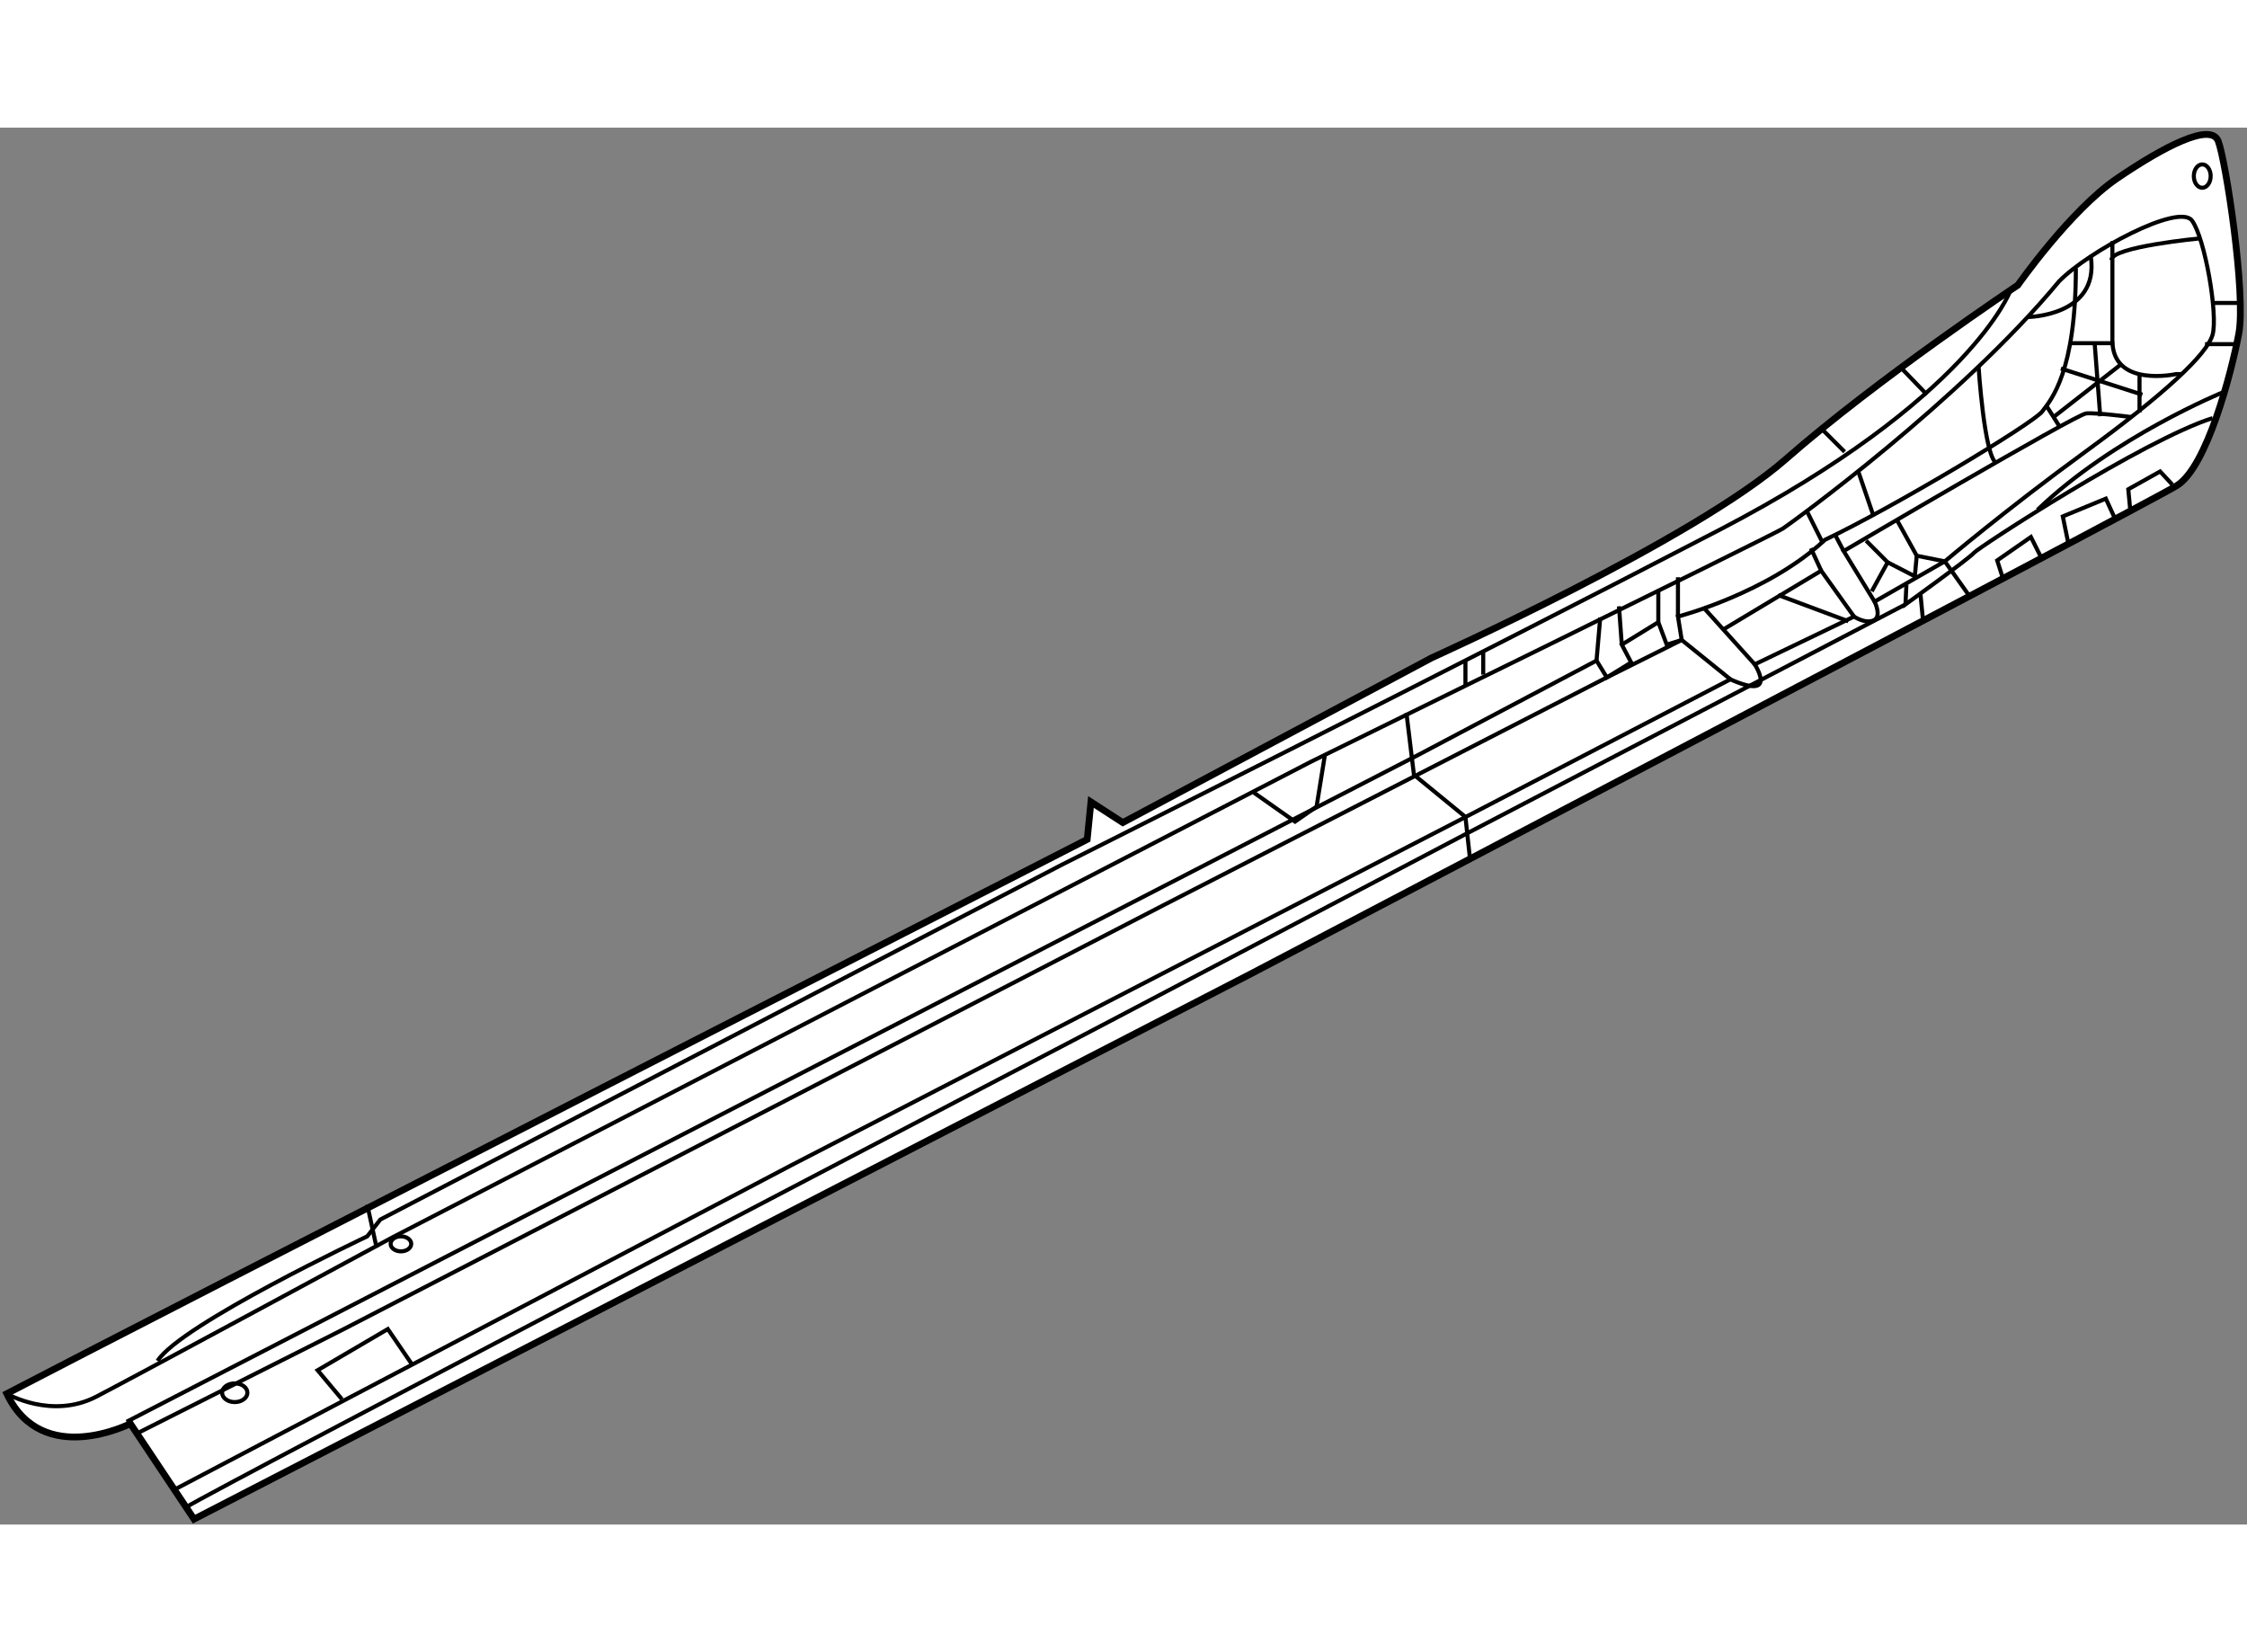 <?xml version="1.0" encoding="utf-8"?>
<!-- Generator: Adobe Illustrator 15.1.0, SVG Export Plug-In . SVG Version: 6.00 Build 0)  -->
<!DOCTYPE svg PUBLIC "-//W3C//DTD SVG 1.1//EN" "http://www.w3.org/Graphics/SVG/1.1/DTD/svg11.dtd">
<svg version="1.1" xmlns="http://www.w3.org/2000/svg" xmlns:xlink="http://www.w3.org/1999/xlink" x="0px" y="0px" width="244.8px"
	 height="180px" viewBox="67.505 75.382 165.713 103.018" enable-background="new 0 0 244.8 180" xml:space="preserve">
	
<rect x="67.505" y="75.382" width="165.713" height="103.018" fill="#808080" stroke="none"/>
	
<g><path fill="#FFFFFF" stroke="#000000" stroke-width="0.5" d="M77.12,170.958c0,0-6.491,3.315-9.114-2.21
			c8.699-4.557,79.678-40.876,79.678-40.876l0.277-2.763l2.348,1.522l22.785-12.153c0,0,19.332-8.7,26.099-14.638
			c6.767-5.938,17.124-12.843,17.124-12.843s3.867-5.523,7.32-7.872c3.449-2.347,6.902-4.142,7.454-2.762
			c0.556,1.382,2.074,11.324,1.519,14.225c-0.552,2.899-2.346,9.804-4.556,11.184c-2.21,1.38-68.356,36.042-68.356,36.042
			L81.814,178L77.12,170.958z"></path><path fill="none" stroke="#000000" stroke-width="0.3" d="M230.539,78.953c0,0.478-0.277,0.862-0.621,0.862
			c-0.342,0-0.622-0.384-0.622-0.862c0-0.477,0.28-0.862,0.622-0.862C230.262,78.091,230.539,78.476,230.539,78.953z"></path><path fill="none" stroke="#000000" stroke-width="0.3" d="M85.75,168.68c0,0.38-0.418,0.689-0.933,0.689
			c-0.515,0-0.932-0.309-0.932-0.689c0-0.383,0.417-0.691,0.932-0.691C85.332,167.988,85.75,168.297,85.75,168.68z"></path><path fill="none" stroke="#000000" stroke-width="0.3" d="M97.833,157.701c0,0.305-0.341,0.552-0.76,0.552
			c-0.42,0-0.76-0.247-0.76-0.552c0-0.307,0.34-0.555,0.76-0.555C97.493,157.147,97.833,157.395,97.833,157.701z"></path><path fill="none" stroke="#000000" stroke-width="0.3" d="M68.005,168.748c0,0,3.314,1.934,6.628,0.207
			c3.314-1.727,21.819-11.738,21.819-11.738l67.734-35.074c0,0,34.179-16.777,34.8-17.193c0.621-0.414,13.048-9.392,20.366-18.228
			c2.145-2.211,8.841-5.802,9.809-4.488c0.963,1.311,1.93,6.973,1.518,8.423c-0.415,1.451-3.522,4.351-9.392,8.631
			c-5.869,4.28-10.355,8.079-10.355,8.079l-5.179,2.968c0,0,0.553,1.105-0.069,1.381c-0.622,0.278-1.448-0.276-1.448-0.276
			l-7.321,3.522c0,0,0.76,1.174,0.275,1.518c-0.483,0.346-2.07-0.413-2.07-0.413l-19.126,9.943L125.866,151.9l-45.433,23.89"></path><path fill="none" stroke="#000000" stroke-width="0.3" d="M76.843,170.82l47.712-24.649l47.642-24.581l13.05-6.905l0.76,1.242
			l1.794-1.104l-0.69-1.313l2.693-1.657l0.621,1.657l1.104-0.346l-0.276-1.726c0,0,6.629-1.725,10.84-5.661
			c4.971-2.348,15.329-8.562,16.019-9.459c0.691-0.896,2.485-2.969,2.485-10.563"></path><path fill="none" stroke="#000000" stroke-width="0.3" d="M223.291,83.752c0,0,0,3.798,0,7.318c0,3.522,4.693,2.485,4.693,2.485
			h0.415"></path><path fill="none" stroke="#000000" stroke-width="0.3" d="M229.781,83.544c0,0-6.561,0.621-6.561,1.589"></path><line fill="none" stroke="#000000" stroke-width="0.3" x1="220.184" y1="91.277" x2="223.428" y2="91.277"></line><line fill="none" stroke="#000000" stroke-width="0.3" x1="225.291" y1="93.556" x2="225.291" y2="96.387"></line><line fill="none" stroke="#000000" stroke-width="0.3" x1="230.745" y1="88.309" x2="232.818" y2="88.309"></line><line fill="none" stroke="#000000" stroke-width="0.3" x1="230.124" y1="91.347" x2="232.609" y2="91.347"></line><path fill="none" stroke="#000000" stroke-width="0.3" d="M215.764,87.412c0,0-2.968,8.01-21.404,17.607
			c-18.436,9.598-48.539,24.717-48.539,24.717l-50.266,26.168l-0.967,1.242c0,0-13.74,6.492-15.466,9.185"></path><line fill="none" stroke="#000000" stroke-width="0.3" x1="95.278" y1="157.977" x2="94.587" y2="154.802"></line><polyline fill="none" stroke="#000000" stroke-width="0.3" points="77.671,171.648 92.862,163.984 153.208,132.775 
			186.006,115.927 191.528,113.165 195.119,116.065 		"></polyline><line fill="none" stroke="#000000" stroke-width="0.3" x1="196.914" y1="114.961" x2="193.117" y2="110.75"></line><polyline fill="none" stroke="#000000" stroke-width="0.3" points="194.566,112.406 201.816,108.056 204.235,111.439 		"></polyline><path fill="none" stroke="#000000" stroke-width="0.3" d="M205.753,110.334l-2.28-3.727c0,0,17.123-10.082,17.885-10.151
			c0.757-0.069,3.382,0.276,3.382,0.276"></path><line fill="none" stroke="#000000" stroke-width="0.3" x1="185.246" y1="114.685" x2="185.521" y2="111.509"></line><line fill="none" stroke="#000000" stroke-width="0.3" x1="187.109" y1="113.511" x2="186.902" y2="110.68"></line><line fill="none" stroke="#000000" stroke-width="0.3" x1="189.803" y1="111.854" x2="189.803" y2="109.438"></line><line fill="none" stroke="#000000" stroke-width="0.3" x1="191.252" y1="111.439" x2="191.252" y2="108.539"></line><line fill="none" stroke="#000000" stroke-width="0.3" x1="198.64" y1="109.851" x2="203.818" y2="111.784"></line><polyline fill="none" stroke="#000000" stroke-width="0.3" points="205.544,109.575 206.717,107.436 205.132,105.846 		"></polyline><polyline fill="none" stroke="#000000" stroke-width="0.3" points="207.408,104.328 208.86,106.951 210.932,107.366 
			212.796,109.99 		"></polyline><polyline fill="none" stroke="#000000" stroke-width="0.3" points="206.717,107.436 208.721,108.469 208.86,106.951 		"></polyline><path fill="none" stroke="#000000" stroke-width="0.3" d="M208.1,109.092l-0.07,1.449c0,0,4.696-3.382,5.042-3.796
			c0.346-0.416,12.565-8.355,17.607-9.943"></path><path fill="none" stroke="#000000" stroke-width="0.3" d="M231.507,94.869c0,0-8.149,3.313-13.74,8.698"></path><line fill="none" stroke="#000000" stroke-width="0.3" x1="209.137" y1="109.783" x2="209.344" y2="111.923"></line><polyline fill="none" stroke="#000000" stroke-width="0.3" points="215.212,108.607 214.796,107.297 217.281,105.57 
			218.043,107.09 		"></polyline><polyline fill="none" stroke="#000000" stroke-width="0.3" points="220.044,106.054 219.633,104.051 222.806,102.741 
			223.566,104.397 		"></polyline><polyline fill="none" stroke="#000000" stroke-width="0.3" points="224.6,103.499 224.463,102.05 226.81,100.737 227.708,101.704 
					"></polyline><line fill="none" stroke="#000000" stroke-width="0.3" x1="218.389" y1="95.834" x2="219.352" y2="97.356"></line><line fill="none" stroke="#000000" stroke-width="0.3" x1="218.941" y1="96.732" x2="223.978" y2="92.798"></line><line fill="none" stroke="#000000" stroke-width="0.3" x1="219.492" y1="93.144" x2="225.501" y2="95.076"></line><line fill="none" stroke="#000000" stroke-width="0.3" x1="221.977" y1="91.207" x2="222.394" y2="96.664"></line><path fill="none" stroke="#000000" stroke-width="0.3" d="M217.075,89.346c0,0,5.248-0.07,4.628-4.419"></path><path fill="none" stroke="#000000" stroke-width="0.3" d="M213.417,92.935c0,0,0.413,6.628,1.31,7.183"></path><line fill="none" stroke="#000000" stroke-width="0.3" x1="200.781" y1="103.705" x2="201.953" y2="106.054"></line><line fill="none" stroke="#000000" stroke-width="0.3" x1="204.576" y1="100.807" x2="205.684" y2="104.051"></line><line fill="none" stroke="#000000" stroke-width="0.3" x1="201.816" y1="108.056" x2="201.056" y2="106.399"></line><line fill="none" stroke="#000000" stroke-width="0.3" x1="203.473" y1="106.607" x2="202.853" y2="105.432"></line><line fill="none" stroke="#000000" stroke-width="0.3" x1="201.953" y1="97.699" x2="203.543" y2="99.287"></line><line fill="none" stroke="#000000" stroke-width="0.3" x1="207.754" y1="93.144" x2="209.617" y2="95.076"></line><polyline fill="none" stroke="#000000" stroke-width="0.3" points="171.228,118.551 171.781,123.107 175.579,126.215 
			175.924,129.392 		"></polyline><polyline fill="none" stroke="#000000" stroke-width="0.3" points="159.975,124.421 163.012,126.561 164.6,125.455 
			165.223,121.59 		"></polyline><line fill="none" stroke="#000000" stroke-width="0.3" x1="175.579" y1="114.755" x2="175.579" y2="116.549"></line><line fill="none" stroke="#000000" stroke-width="0.3" x1="176.891" y1="115.72" x2="176.891" y2="113.994"></line><path fill="none" stroke="#000000" stroke-width="0.3" d="M208.029,110.541l-32.657,17.055l-26.652,14.017
			c0,0-65.662,34.315-67.458,35.49"></path><polyline fill="none" stroke="#000000" stroke-width="0.3" points="92.724,169.162 90.928,167.021 96.107,163.984 97.902,166.608 
					"></polyline></g>


</svg>